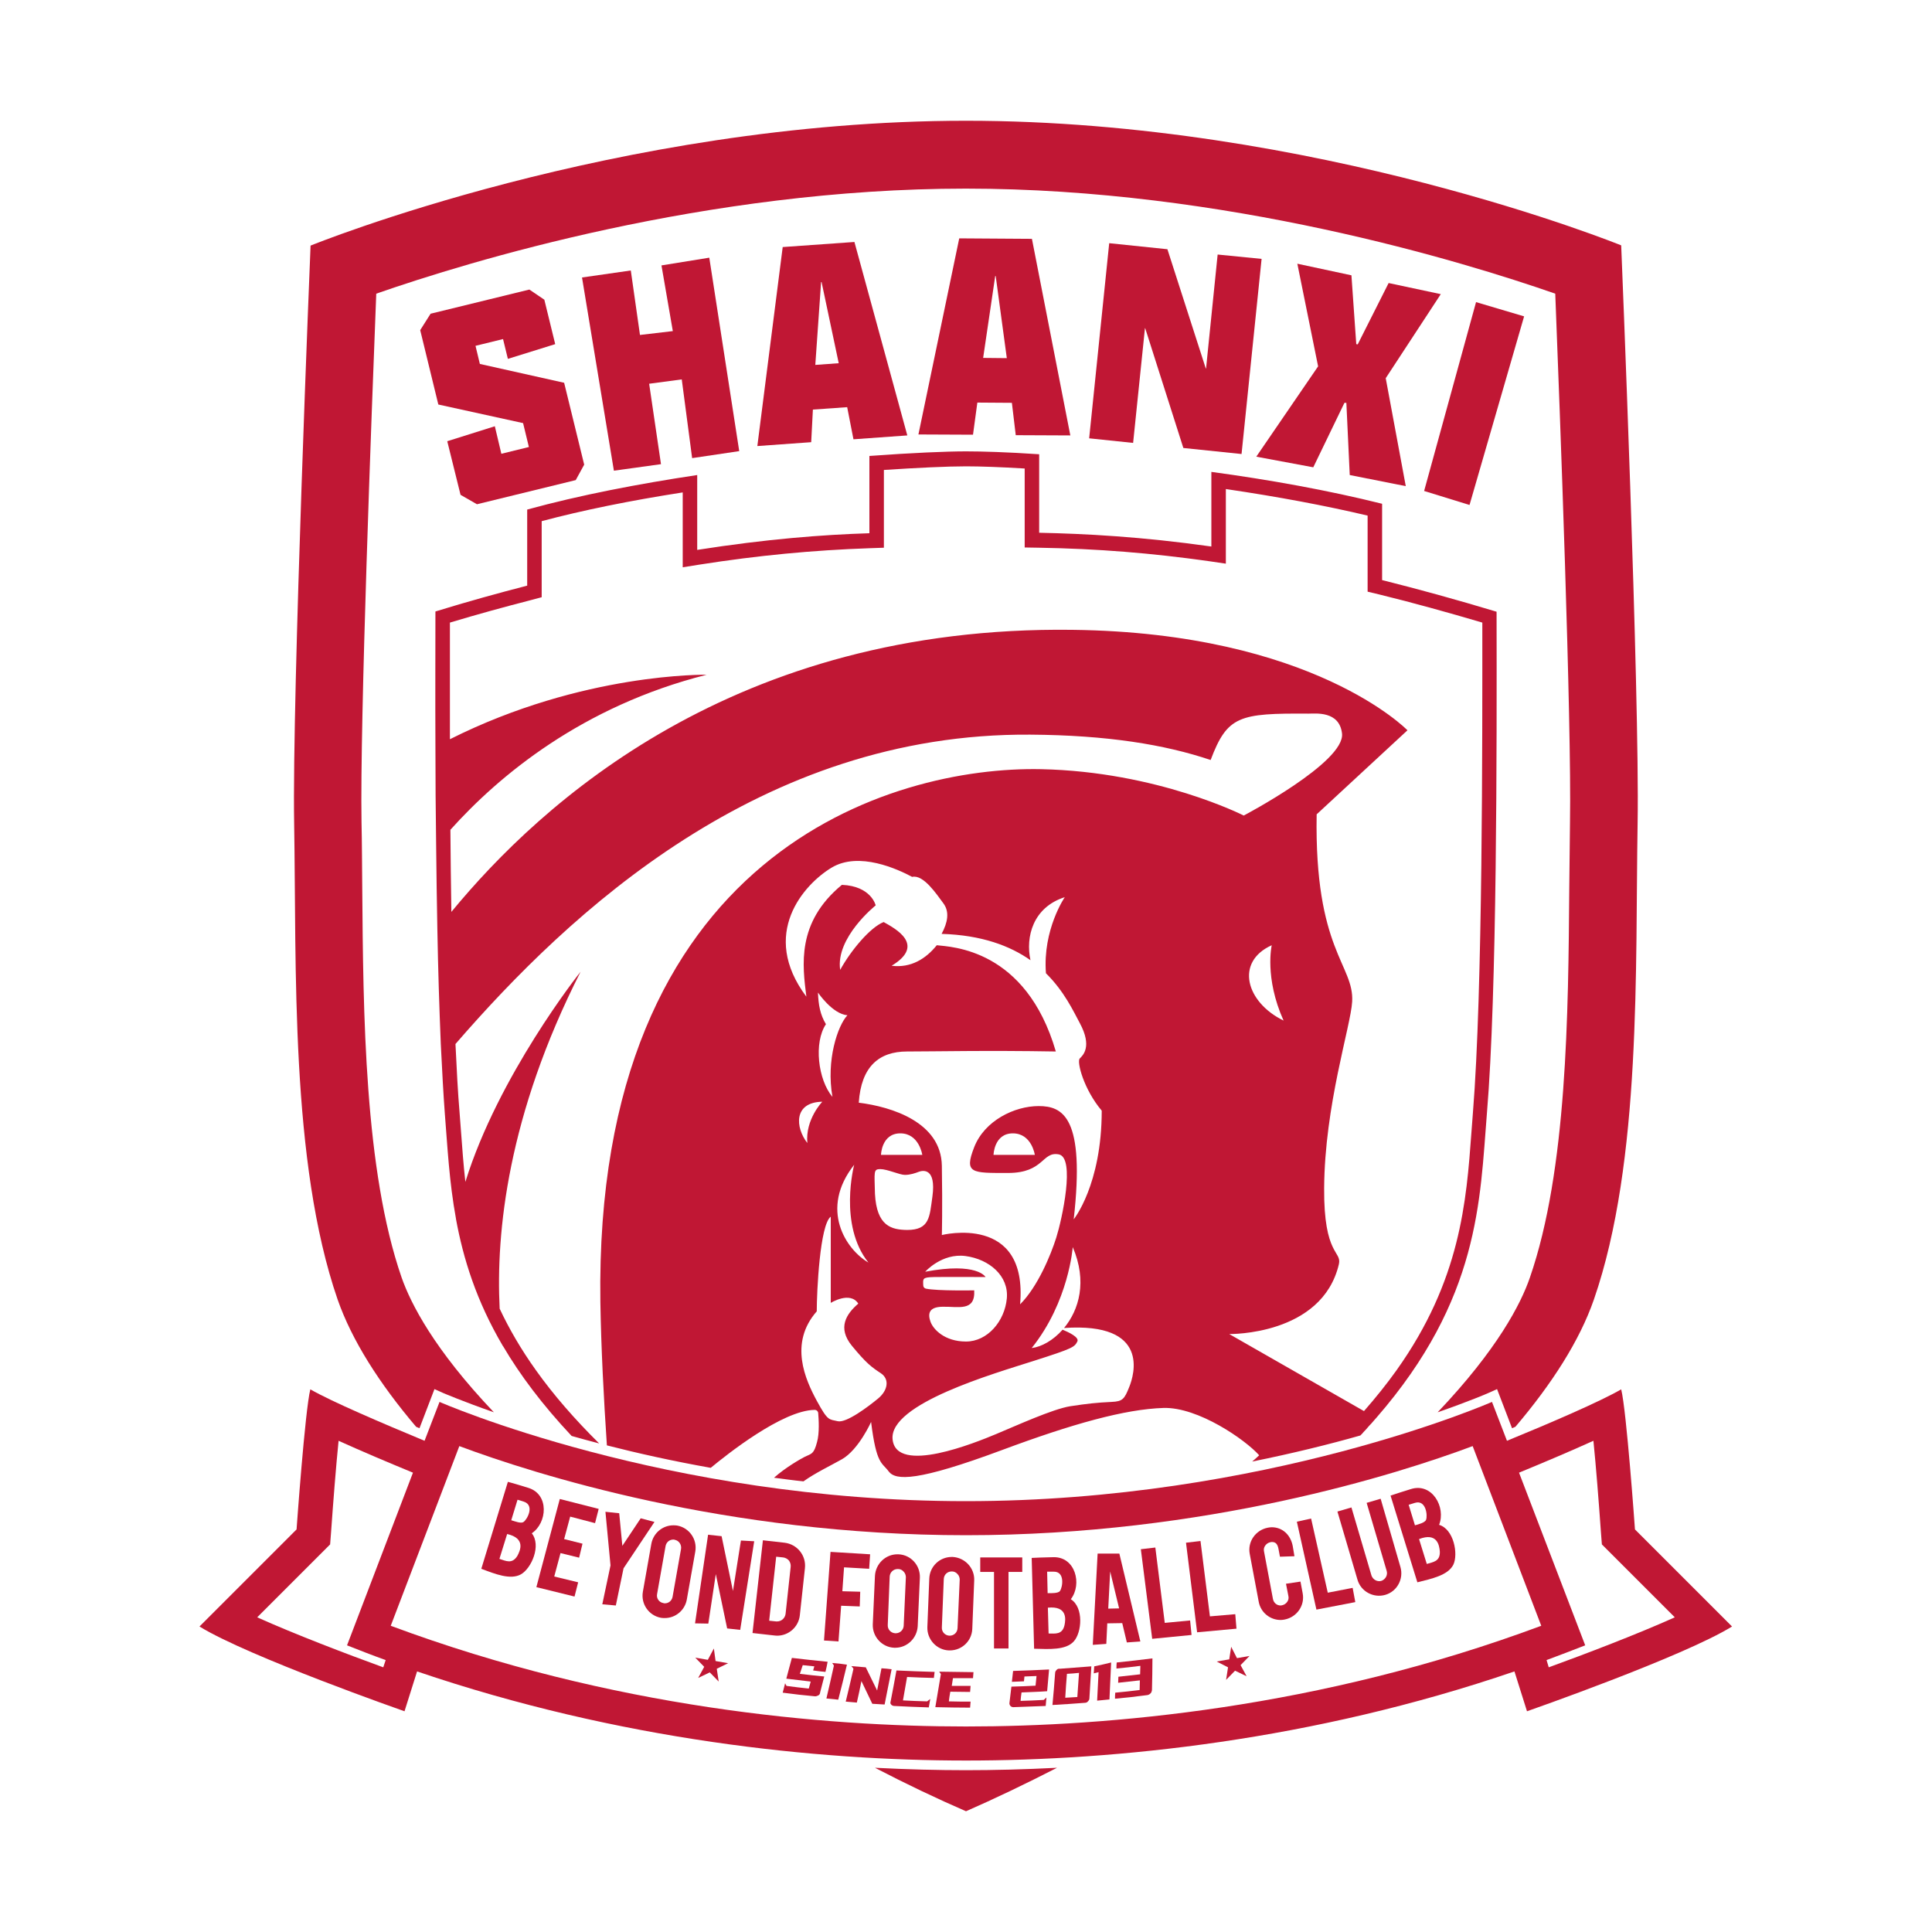 <svg version="1.1" xmlns="http://www.w3.org/2000/svg" xmlns:xlink="http://www.w3.org/1999/xlink" x="0px" y="0px"
	 viewBox="0 0 800 800" enable-background="new 0 0 800 800" xml:space="preserve">
<g>
	<polygon fill="#C01734" points="631.1,131 611.2,125.1 589.7,203.3 608.5,209.1 	"/>
	<polygon fill="#C01734" points="499.4,152.6 499.3,152.6 483.4,103.2 459.3,100.7 451,181.5 469.2,183.4 474.1,135.9 474.2,135.9 
		490,185.5 514.1,188 522.4,107.2 504.2,105.4 	"/>
	<polygon fill="#C01734" points="210.3,148.6 229.9,142.5 225.4,124.1 219.2,119.9 178.3,129.9 174,136.7 181.5,167.5 216.6,175.2 
		219,185.1 207.6,187.9 204.9,176.5 185.2,182.7 190.7,204.9 197.5,208.8 238.4,198.8 241.9,192.4 233.6,158.5 198.7,150.7 
		196.9,143.2 208.3,140.4 	"/>
	<polygon fill="#C01734" points="261.2,112 241,114.9 254.2,194.9 273.7,192.2 268.8,158.9 282.3,157.1 286.6,189.7 306.1,186.8 
		293.7,106.7 273.9,109.9 278.6,137.1 265,138.7 	"/>
	<path fill="#C01734" d="M404.7,166.7l14.3,0.1l1.6,13.4l22.6,0.1l-15.9-81.4l-30.1-0.2l-16.9,81.2l22.6,0.1L404.7,166.7z
		 M412.1,114.3l0.2,0l4.6,34l-9.8-0.1L412.1,114.3z"/>
	<path fill="#C01734" d="M350.8,168.6l2.6,13.3l22.3-1.6l-21.9-80.1l-29.7,2.1l-10.5,82.4l22.3-1.6l0.7-13.5L350.8,168.6z
		 M340,116.8l0.2,0l7.1,33.6l-9.7,0.7L340,116.8z"/>
	<polygon fill="#C01734" points="543.8,193.5 556.7,166.8 557.5,166.8 558.9,196.7 582.1,201.3 573.8,156.6 596.6,121.8 575,117.2 
		562.2,142.6 561.6,142.5 559.6,114 537.2,109.2 545.8,151.7 520.2,189.1 	"/>
	<polygon fill="#C01734" points="296.3,687.8 295.6,682.6 293.1,687.3 287.9,686.4 291.6,690.2 289.1,694.8 293.9,692.5 
		297.6,696.3 296.8,691 301.5,688.7 	"/>
	<polygon fill="#C01734" points="512.2,686.6 509.8,681.9 509,687.1 503.8,688 508.5,690.4 507.7,695.6 511.4,691.8 516.2,694.1 
		513.7,689.5 517.4,685.7 	"/>
	<path fill="#C01734" d="M341.8,692.3c0.4-1.7,0.6-2.5,0.9-4.2c-5.9-0.6-8.9-0.9-14.8-1.6c-0.9,3.4-1.4,5.1-2.3,8.6
		c4.1,0.5,6.1,0.7,10.1,1.2c-0.3,1.2-0.5,1.8-0.8,2.9c-3.7-0.4-5.5-0.6-9.2-1.1c-0.3-0.4-0.4-0.7-0.6-1.1c-0.4,1.6-0.6,2.4-1,3.9
		c5.3,0.7,8,1,13.3,1.5c0.3,0,0.5,0,0.8-0.1c0.2-0.1,0.5-0.2,0.7-0.3c0.2-0.1,0.4-0.3,0.5-0.5c0.1-0.2,0.2-0.4,0.2-0.7
		c0.7-2.7,1-4,1.7-6.6c-4-0.4-6.1-0.6-10.1-1.1c0.5-1.5,0.7-2.2,1.2-3.6c1.9,0.2,2.9,0.3,4.8,0.5c-0.2,0.7-0.3,1-0.5,1.7
		C338.8,692,339.8,692.1,341.8,692.3z"/>
	<path fill="#C01734" d="M344.6,688.6c0.3,0.4,0.4,0.6,0.7,1.1c-1.2,5.4-1.8,8.1-3.1,13.6c1.9,0.2,2.9,0.3,4.9,0.5
		c1.5-5.8,2.2-8.7,3.6-14.5C348.2,688.9,347,688.8,344.6,688.6z"/>
	<path fill="#C01734" d="M365,690.8c-0.7,3.7-1.1,5.5-1.8,9.2c-1.9-3.8-2.8-5.8-4.7-9.6c-2.4-0.2-3.6-0.3-6-0.5
		c0.4,0.4,0.6,0.6,0.9,1.1c-1.2,5.4-1.9,8.1-3.2,13.6c1.8,0.2,2.8,0.2,4.6,0.4c0.8-3.6,1.2-5.3,1.9-8.9c1.8,3.8,2.7,5.6,4.5,9.4
		c2.1,0.1,3.1,0.2,5.1,0.3c1.2-5.9,1.7-8.8,2.9-14.6C367.6,691,366.7,690.9,365,690.8z"/>
	<path fill="#C01734" d="M368.8,704.5c-0.1,0.2-0.1,0.5-0.1,0.7c0,0.2,0.1,0.4,0.3,0.6c0.1,0.2,0.3,0.3,0.5,0.4
		c0.2,0.1,0.4,0.2,0.7,0.2c5.8,0.3,8.6,0.4,14.4,0.6c0.2-1.4,0.4-2.1,0.6-3.5c-0.5,0.4-0.8,0.6-1.3,1c-4-0.1-6-0.2-10-0.4
		c0.7-3.9,1-5.8,1.7-9.7c4.4,0.2,6.7,0.3,11.1,0.4c0.1-1,0.2-1.5,0.3-2.5c-6.3-0.2-9.5-0.3-15.8-0.6
		C370.3,696.7,369.8,699.3,368.8,704.5z"/>
	<path fill="#C01734" d="M388.9,692.2c0.3,0.4,0.4,0.6,0.7,1c-0.9,5.5-1.4,8.2-2.3,13.7c5.8,0.1,8.6,0.2,14.4,0.2
		c0.1-1,0.1-1.5,0.2-2.5c-3.6,0-5.4,0-9-0.1c0.2-1.6,0.3-2.4,0.6-4c3.3,0,4.9,0.1,8.2,0.1c0.1-1,0.1-1.5,0.2-2.5c-3.1,0-4.7,0-7.8,0
		c0.2-1.3,0.3-1.9,0.5-3.2c3.3,0,5,0,8.3,0c0.1-1,0.1-1.5,0.2-2.5C397.5,692.3,394.6,692.3,388.9,692.2z"/>
	<path fill="#C01734" d="M419,696.4c2-0.1,3-0.1,5-0.2c0.1-0.8,0.1-1.2,0.2-2c2-0.1,3-0.1,5-0.2c-0.2,1.6-0.2,2.4-0.4,4
		c-4,0.2-6,0.3-10,0.4c-0.3,2.7-0.5,4-0.8,6.7c-0.1,0.5,0.1,0.9,0.4,1.3c0.3,0.3,0.7,0.5,1.2,0.5c5.4-0.2,8.1-0.3,13.4-0.5
		c0.1-1.4,0.2-2.1,0.3-3.5c-0.4,0.4-0.7,0.6-1.1,1c-3.9,0.2-5.8,0.3-9.6,0.4c0.1-1.4,0.2-2.1,0.4-3.5c4.2-0.2,6.4-0.2,10.6-0.5
		c0.3-3.6,0.5-5.4,0.8-9c-6,0.3-8.9,0.4-14.9,0.6C419.3,693.7,419.2,694.6,419,696.4z"/>
	<path fill="#C01734" d="M437.5,691.5c-0.4,0.4-0.6,0.8-0.6,1.3c-0.4,5.3-0.6,7.9-1.1,13.2c5.4-0.3,8-0.5,13.4-0.9
		c0.5,0,1-0.2,1.3-0.6c0.4-0.4,0.6-0.8,0.6-1.3c0.3-5.3,0.5-7.9,0.8-13.2c-5.2,0.4-7.9,0.6-13.1,1
		C438.3,690.9,437.8,691.1,437.5,691.5z M441.8,693.1c2-0.1,3-0.2,5-0.4c-0.3,4-0.4,6-0.7,10c-2,0.1-3,0.2-5,0.3
		C441.3,699.1,441.5,697.1,441.8,693.1z"/>
	<path fill="#C01734" d="M452.9,692.9c0.8-0.2,1.2-0.3,2-0.5c-0.2,4.7-0.4,7.1-0.6,11.8c2-0.2,3-0.3,5.1-0.5
		c0.3-6.1,0.4-9.2,0.7-15.3c-2.8,0.7-4.2,1-7,1.6C453,691.3,453,691.8,452.9,692.9z"/>
	<path fill="#C01734" d="M462.3,690.9c4-0.4,6-0.6,9.9-1.1c0,1.4-0.1,2.1-0.1,3.5c-3.6,0.4-5.4,0.6-9,1c0,1-0.1,1.5-0.1,2.5
		c3.6-0.4,5.4-0.6,9-1c0,1.6-0.1,2.4-0.1,4c-4,0.5-6,0.7-10.1,1.1c-0.1,1-0.1,1.5-0.1,2.5c5.4-0.5,8-0.8,13.4-1.5
		c0.5-0.1,0.9-0.3,1.3-0.7c0.4-0.4,0.5-0.8,0.6-1.3c0.1-5.3,0.2-7.9,0.2-13.2c-5.9,0.7-8.9,1.1-14.8,1.7
		C462.3,689.4,462.3,689.9,462.3,690.9z"/>
	<path fill="#C01734" d="M370.3,682.3c0.1,0,0.3,0,0.4,0c4.9,0,9-3.9,9.3-8.9l0.9-20.1c0.2-5.1-3.7-9.5-8.9-9.7c-0.1,0-0.3,0-0.4,0
		c-4.9,0-9,3.9-9.3,8.9l-0.9,20.1C361.2,677.7,365.2,682.1,370.3,682.3z M368.4,652.8c0.1-1.7,1.5-3.1,3.3-3.1c0.1,0,0.1,0,0.2,0
		c0.9,0,1.7,0.4,2.3,1.1c0.6,0.6,0.9,1.5,0.9,2.3l-0.9,20.1c-0.1,1.7-1.5,3.1-3.3,3.1c-0.1,0-0.1,0-0.2,0c-1.8-0.1-3.2-1.6-3.1-3.4
		L368.4,652.8z"/>
	<path fill="#C01734" d="M280.4,631.7c-0.6-0.1-1.1-0.1-1.6-0.1c-4.4,0-8.3,3.2-9.1,7.7l-3.5,19.8c-0.9,5.1,2.5,9.9,7.5,10.8h0
		c0.6,0.1,1.1,0.1,1.6,0.1c4.4,0,8.3-3.2,9.1-7.7l3.5-19.8C288.8,637.4,285.4,632.6,280.4,631.7z M282,641.4l-3.5,19.8
		c-0.3,1.6-1.6,2.7-3.2,2.7c-0.2,0-0.4,0-0.6-0.1c-1.8-0.3-3-2-2.6-3.8l3.5-19.8c0.3-1.6,1.6-2.7,3.2-2.7c0.2,0,0.4,0,0.6,0.1
		C281.1,637.9,282.3,639.6,282,641.4z"/>
	<path fill="#C01734" d="M394.5,644.7c-0.1,0-0.3,0-0.4,0c-5,0-9.1,3.9-9.3,8.9l-0.8,20.1c-0.2,5.1,3.8,9.5,8.9,9.7
		c0.1,0,0.3,0,0.4,0c5,0,9.1-3.9,9.3-8.9l0.8-20.1C403.6,649.3,399.6,645,394.5,644.7z M396.5,674.2c-0.1,1.8-1.5,3.1-3.3,3.1
		c0,0-0.1,0-0.1,0c-1.8-0.1-3.2-1.6-3.1-3.4l0.8-20.1c0.1-1.8,1.5-3.1,3.3-3.1c0,0,0.1,0,0.1,0c0.9,0,1.7,0.4,2.3,1.1
		c0.6,0.6,0.9,1.5,0.9,2.3L396.5,674.2z"/>
	<path fill="#C01734" d="M331.2,668.8l2.1-19.4c0.6-5.3-3.2-10-8.5-10.6l-8.9-1l-4.3,38.4l8.9,1c0.4,0,0.7,0.1,1.1,0.1
		C326.5,677.4,330.7,673.7,331.2,668.8z M327.4,648.8l-2.1,19.4c-0.2,1.8-1.7,3.2-3.5,3.2c-0.1,0-0.3,0-0.4,0l-2.9-0.3l2.9-26.5
		l2.9,0.3c0.9,0.1,1.8,0.6,2.4,1.3C327.2,646.9,327.5,647.8,327.4,648.8z"/>
	<polygon fill="#C01734" points="222.1,657.2 237.9,661.1 239.4,655.2 229.5,652.8 232.1,643.1 239.8,645 241.2,639.2 233.6,637.3 
		236.1,628 246.4,630.7 247.9,624.8 231.8,620.7 	"/>
	<polygon fill="#C01734" points="423.3,644.9 405.9,644.9 405.9,650.9 411.6,650.9 411.6,682.6 417.6,682.6 417.6,650.9 
		423.3,650.9 	"/>
	<polygon fill="#C01734" points="348.3,664.9 356,665.2 356.2,659.1 348.8,658.9 349.5,649 359.9,649.6 360.3,643.6 343.9,642.6 
		341.2,679.3 347.2,679.7 	"/>
	<path fill="#C01734" d="M538.5,654.9l-6,0.9l1,5.1c0.2,0.9,0,1.7-0.5,2.4c-0.5,0.7-1.2,1.2-2.1,1.4c-0.2,0-0.4,0.1-0.6,0.1
		c-1.6,0-2.9-1.1-3.2-2.7l-3.7-19.7c-0.2-0.9,0-1.7,0.5-2.4c0.5-0.7,1.2-1.2,2.1-1.4c0.2,0,0.4-0.1,0.6-0.1c1.6,0,2.4,0.8,2.8,2.9
		l0.6,3.2l6-0.2l-0.7-4.2c-0.9-4.7-4.3-7.8-8.7-7.8c-0.6,0-1.2,0.1-1.7,0.2c-5,1-8.4,5.8-7.4,10.9l3.7,19.7c0.8,4.5,4.7,7.6,9.1,7.6
		c0.6,0,1.2-0.1,1.7-0.2c5-1,8.4-5.8,7.4-10.9L538.5,654.9z"/>
	<path fill="#C01734" d="M571.7,620.6l-5.8,1.7l8.3,28.2c0.5,1.7-0.5,3.5-2.2,4.1c-1.7,0.5-3.5-0.5-4.1-2.2l-8.3-28.2l-5.8,1.7
		l8.3,28.2c1.4,4.9,6.6,7.7,11.5,6.3l0,0c4.9-1.4,7.7-6.6,6.3-11.5L571.7,620.6z"/>
	<polygon fill="#C01734" points="549.8,659.5 542.9,628.8 537,630.1 545.1,666.5 561.2,663.4 560.1,657.5 	"/>
	<polygon fill="#C01734" points="511.5,668.4 501,669.3 497.1,638.1 491.1,638.8 495.7,675.9 512,674.4 	"/>
	<polygon fill="#C01734" points="482.3,672 478.4,640.8 472.4,641.5 477.1,678.6 493.4,677 492.8,671 	"/>
	<path fill="#C01734" d="M458.5,672.2l6.2-0.1l1.9,8l5.6-0.4l-8.7-36.4h-9l-2,37.8l5.6-0.4L458.5,672.2z M459.7,650.7l3.7,15.3
		l-4.5,0.1L459.7,650.7z"/>
	<polygon fill="#C01734" points="306.8,637.9 303.5,658.8 298.8,636.1 293.2,635.5 287.8,672.2 293.3,672.3 296.4,651.8 
		301.1,674.3 306.5,674.9 312.3,638.2 	"/>
	<polygon fill="#C01734" points="265.3,628.7 257.7,640.1 256.4,626.6 250.7,626 252.8,648.2 249.4,664.3 255,664.8 258.2,649.4 
		271,630.2 	"/>
	<path fill="#C01734" d="M444.6,679.7c3.4-3.7,4.2-14.1-1.2-17.5c4.8-6.2,1.9-17.7-7.3-17.4c-6.9,0.2-4.8,0.1-8.9,0.3l1,37.6
		C434.6,682.9,441.3,683.3,444.6,679.7z M440.8,672.9c-0.9,4.1-3.9,3.5-6.6,3.5l-0.3-10.7C442,664.9,441.3,670.5,440.8,672.9z
		 M436.3,650.8c4.8-0.1,3.7,6.5,2.6,8c-0.7,1-3.6,0.9-5.1,0.9l-0.2-8.9C434.3,650.8,435.2,650.8,436.3,650.8z"/>
	<path fill="#C01734" d="M595.9,631.4c2.9-7.3-2.9-17.6-11.7-14.8c-6.6,2.1-4.6,1.4-8.4,2.7l11.1,35.9c6-1.5,12.7-2.9,14.9-7.3
		C603.9,643.5,602,633.2,595.9,631.4z M585.9,631.6l-2.6-8.5c0.7-0.2,1.6-0.5,2.6-0.8c4.6-1.4,5.3,5.3,4.6,7
		C590.1,630.5,587.3,631.2,585.9,631.6z M590.8,647.6l-3.2-10.3c7.5-2.9,8.4,2.6,8.6,5.1C596.4,646.6,593.4,646.8,590.8,647.6z"/>
	<path fill="#C01734" d="M218.8,616.1c-6.6-2-4.5-1.4-8.5-2.5l-11,36c5.8,2.2,12.1,4.7,16.4,2.3c4.4-2.5,8.5-12,4.5-17
		C226.6,630.6,227.5,618.8,218.8,616.1z M214.2,644.3c-2.2,3.5-4.8,2-7.4,1.2l3.2-10.3C217.8,637,215.4,642.1,214.2,644.3z
		 M216.8,630.2c-1,0.8-3.7-0.3-5.1-0.7l2.6-8.5c0.7,0.2,1.6,0.5,2.6,0.8C221.5,623.3,218.3,629.2,216.8,630.2z"/>
	<path fill="#C01734" d="M362.3,732c13.1,6.8,25.7,12.8,37.7,18c11.9-5.2,24.6-11.3,37.7-18c-13.7,0.7-26.3,1-37.7,1
		S376,732.7,362.3,732z"/>
	<path fill="#C01734" d="M139.8,538.1c5.9,16.9,17.3,34.8,32.5,52.7c0.5,0.2,0.9,0.4,1.4,0.6l6.2-16.2l3.8,1.7
		c0.3,0.1,7.7,3.3,20.8,7.9c-24.8-26.1-34.4-45-38.2-55.8c-15.4-44.5-15.9-109.2-16.3-161.2c-0.1-9.6-0.1-18.6-0.3-27.4
		c-0.7-41.6,4.2-170.3,6.1-218.8c38.2-13.3,136.7-43.5,244.1-43.5c107.4,0,205.9,30.2,244.1,43.5c1.9,48.5,6.8,177.2,6.1,218.8
		c-0.1,8.8-0.2,17.8-0.3,27.4c-0.4,52-0.9,116.7-16.3,161.2c-3.7,10.8-13.4,29.7-38.2,55.8c13.2-4.6,20.6-7.8,20.8-7.9l3.8-1.7
		l6.2,16.2c0.5-0.2,0.9-0.4,1.4-0.6c15.2-17.9,26.6-35.7,32.5-52.7c19.8-57.2,17.1-137.8,18.1-197.3c0.9-52.8-6.8-239.2-6.8-239.2
		S544.6,50,400,50s-271.4,51.7-271.4,51.7s-7.7,186.4-6.8,239.2C122.8,400.3,120.1,481,139.8,538.1z"/>
	<path fill="#C01734" d="M619.7,253.3c-16.9-5.1-32.6-9.4-47.4-13.1v-31.6c-22.4-5.6-47-10-70.7-13.2v30.9
		c-29-4.1-52.4-5.3-71.3-5.7v-32.5c-13.2-0.9-23.8-1.2-30.3-1.2c-8,0-22.3,0.6-40,1.9v32c-19.3,0.6-42.7,2.4-71.3,6.9v-31
		c-24,3.6-48.6,8.3-70.4,14.3v31.5c-12,3.1-24.7,6.6-38,10.7c0,15.9-0.1,35.2,0,55.8c0,13.4,0.1,27.3,0.3,41.3
		c0.1,11.6,0.3,23.1,0.5,34.4c0,0,0,0,0,0c0.3,16.7,0.8,32.6,1.4,47c0,0,0,0.1,0,0.1c0,0.7,0.1,1.3,0.1,2c0.5,10.1,1,19.4,1.6,27.4
		c1.1,13.7,1.8,28.1,4.6,43.4c0,0,0,0,0,0.1c3,16.4,8.4,33.9,19.4,52.6c0,0,0,0.1,0.1,0.1c7,11.9,16.2,24.2,28.4,37.2
		c3.6,1,7.5,2.1,11.4,3.1c-10.2-10.1-18.9-20.1-26.1-30.2c-6.3-8.8-11.2-17.3-15.1-25.6c-1.6-31.5,3.3-80.1,33.5-139.5
		c-0.7,0.8-34.1,43.1-47.7,87c-0.8-7.1-1.3-14.1-1.8-20.8c-0.2-2.7-0.4-5.3-0.6-7.9c-0.7-8.2-1.2-17.8-1.7-28.4
		c47.3-54.6,126.5-128.9,238-128.1c31.8,0.2,55.7,4.1,74.7,10.5c6.9-18.3,11.8-19.4,40.5-19.2c3,0,12.8-1.2,13.9,8.2
		c1.4,11.9-40.7,34-40.7,34s-35.7-18.2-83.9-19.2c-61.8-1.3-185.2,34.6-182.5,220.6c0.3,18.9,1.4,40.2,2.7,59.4
		c12.9,3.3,27.3,6.5,43,9.3c6.4-5.3,29.7-23.9,43.1-24c0.7,0,1.3,0.5,1.4,1.3c0.2,2.5,0.6,8.3-0.5,12.1c-1.3,5-2.3,4.7-5,6
		c-1.8,0.9-8.1,4.5-12.8,8.7c4,0.5,8.1,1.1,12.2,1.5c4.7-3.4,11.6-6.7,16-9.2c6.9-4,12-15.4,12-15.4c2.2,17.8,4.5,16.7,7.3,20.5
		c2.9,3.8,11.8,4.2,47-8.9c29-10.8,50.8-16.9,66.8-17.4c14.3-0.4,33.8,13.1,39.6,19.6c-0.9,0.9-1.9,1.7-2.9,2.6
		c16.8-3.4,31.8-7.1,44.8-10.8c0.1-0.1,0.1-0.1,0.2-0.2c0.4-0.4,0.8-0.8,1.1-1.2c0.7-0.7,1.3-1.4,1.9-2.1c0.4-0.5,0.9-1,1.3-1.4
		c0.4-0.5,0.9-1,1.3-1.5c0.3-0.3,0.5-0.6,0.8-0.9l0,0c42.9-49.3,42.9-90.2,45.8-126.1C619.9,410.7,619.8,310.2,619.7,253.3z
		 M344.3,359.3c11.4-6.9,27.6,0.7,33.4,3.8c4.7-1.1,10.2,7.3,12.9,10.9c2.7,3.6,1.8,8-0.7,12.7c16.7,0.5,28.4,5,36.8,10.9
		c-2.1-9.6,1-21.9,14.2-26.1c0,0-9.2,13.4-7.8,31.5c7.7,7.6,11.5,16,14,20.6c5.3,9.8,1.3,13.4,0,14.7c-1.3,1.3,1.6,12.7,9.1,21.6
		c0,30.7-11.6,45-11.6,45c4.8-42.3-4.5-46.9-14.5-46.9c-10,0-22.4,6-26.7,17c-4.3,11-1,10.7,14,10.7s14-9,21-7.7s1.3,27.1-1,34.4
		c-2.3,7.3-7.7,20.4-15,27.7c3.3-37.7-32.4-28.7-32.4-28.7s0.3-10.7,0-28.7c-0.3-18-20.7-24.4-34.4-26.1c1-15,8.4-21.2,20-21.2
		s32.7-0.5,61.6,0c-12.4-42.6-43.3-43.3-49.3-44c-4.5,5.6-10.7,9.5-18.7,8.5c14.4-8.7,1.3-15.5-3.3-18.1c-5.6,2.2-13.6,11.8-18,19.8
		c-2-13.4,14.7-26.7,14.7-26.7s-1.8-8-14-8.5c-18.9,15.6-16.3,33.4-14.7,46.3C314.4,386.7,332.9,366.2,344.3,359.3z M428.5,478.2
		h-17.1c0,0,0.2-8.9,8-8.9S428.5,478.2,428.5,478.2z M403.4,534.3c0,0-15.2,0.3-20-0.7c-0.6-0.1-1.1-0.7-1.1-1.3
		c-0.1-2.8-0.5-3.4,4.4-3.5c5.8-0.1,21.4,0,21.4,0s-3.4-6.3-25-2.2c0,0,6.9-7.8,16.7-6.5c9.8,1.3,18,8.2,17.1,17.6
		c-0.9,9.4-8,17.8-16.9,17.8s-13.6-5.1-14.7-8.2c-1.1-3.1-0.9-6.1,4.9-6.2C396.7,540.9,403.9,543.3,403.4,534.3z M381.9,478.2h-17.1
		c0,0,0.2-8.9,8-8.9S381.9,478.2,381.9,478.2z M344.7,454.2c-6-7.1-7.8-22.5-2.7-30.1c-2.4-4-3.1-8-3.3-13.1c0,0,6,8.9,12.2,9.4
		C346.9,424.6,342,439,344.7,454.2z M353.7,482.3c0,0-6.6,24.9,5.9,40.5C350.3,517.4,339.2,500.7,353.7,482.3z M340.5,456.2
		c0,0-7.1,7.3-6.2,17.1C329.3,466.9,328.5,456.4,340.5,456.2z M363.6,579.1c-4,3.3-13.1,10.2-16.7,9.4c-3.6-0.9-4,0.2-8.7-8.5
		s-11.6-23.8,0-37c0-8.2,1.3-35.9,5.8-39.2v35.7c0,0,8-5,11.4,0.3c-5,4.3-8.7,10-2.7,17.4c6,7.3,8.2,8.9,12,11.4
		S367.6,575.8,363.6,579.1z M362.3,494.3c-0.2-9.1-0.7-10.2,2.2-10.2c2.9,0,8,2.4,10.2,2.4c2.2,0,4.2-0.7,5.8-1.3s7.2-1.7,5.6,10.2
		c-1.2,8.5-1.1,13.9-10.5,13.9C369.2,509.2,363,507.8,362.3,494.3z M467.6,574.3c-2,5-2.7,6-7.3,6.2c-6.3,0.3-9.9,0.7-17.2,1.8
		c-7.3,1.2-22.2,8-30.6,11.5c-8.4,3.5-41.4,17-42.9,2.2s42.3-27.3,58.5-32.5c16.3-5.2,16.8-5.7,18-8c0.9-1.8-3.7-3.9-6.1-4.9
		c-3.9,4.4-8.7,7.1-12.8,7.6c15.4-19.2,17-41.8,17-41.8c6.1,14.2,2.6,26-3.6,33.5C476.4,547.4,469.6,569.4,467.6,574.3z
		 M526.6,391.4c0,0-3.1,13.4,4.9,31.2C515.9,415,511.3,398.3,526.6,391.4z M609.9,460.8c-0.2,2.6-0.4,5.3-0.6,7.9
		c-2.1,28.8-4.5,61.5-31.1,98.8c-4,5.6-8.5,11.2-13.4,16.8L509,552.4c0,0,38.4,0.7,45.4-28.9c1.3-5.6-6.3-3.5-6.1-31.5
		c0.2-34.3,11-67,11.6-77.2c0.9-15.3-15.7-21.3-14.7-77.6l37.6-34.8c0,0-39-40.4-138.7-41.6c-139.9-1.8-220,71.6-257.2,116.8
		c-0.2-11.3-0.3-22.7-0.4-34c20.1-22.4,54.6-51.2,106.1-64.2c0,0-51.2-1-106.3,26.7c0-18.6,0-35.4,0-48.3
		c11.3-3.4,22.6-6.5,33.5-9.3l4.5-1.2v-31.5c16.9-4.5,36.5-8.5,58.4-11.9v31l6.9-1.1c24.1-3.8,47.2-6,70.6-6.8l5.8-0.2v-32.2
		c13.7-0.9,26.1-1.5,34-1.5c5.9,0,14.5,0.3,24.3,0.9v32.7l5.9,0.1c24.2,0.4,46.6,2.2,70.6,5.6l6.8,1v-30.9
		c21.7,3.2,41.4,6.9,58.7,11V245l4.6,1.1c13.9,3.4,28.3,7.4,42.9,11.7C613.8,306.3,614,409.9,609.9,460.8z"/>
	<path fill="#C01734" d="M677,633.3c0,0-3.5-49.3-5.7-58c-8.8,5.1-29.5,14-47.3,21.3v0l-6.2-16.1c0,0-93.4,41.1-217.9,41.1
		s-217.9-41.1-217.9-41.1l-6.2,16.1c-17.8-7.4-38.4-16.2-47.3-21.3c-2.2,8.7-5.7,58-5.7,58l-40.2,40.2
		c20.3,12.5,84.9,35.1,84.9,35.1l5.2-16.5c0,0,0,0,0,0C256.8,720.7,338.3,729,400,729s143.2-8.2,227.1-36.9c0,0,0,0,0,0l5.2,16.5
		c0,0,64.7-22.6,84.9-35.1L677,633.3z M158.7,690.4c-15.4-5.6-36.6-13.7-52.2-20.7l30.2-30.2l0.4-5.2c0.9-12.7,2-26.8,3.1-37.7
		c9.5,4.3,20.6,9,30.8,13.2l-27.3,71.5c5.3,2.1,10.7,4.2,16,6.1L158.7,690.4z M400,714.9c-58.4,0-146.1-7.4-238.2-41.7l28.4-74.4
		c30.8,11.5,110.2,36.9,209.8,36.9c99.6,0,179-25.4,209.8-36.9l28.4,74.4C546.1,707.5,458.4,714.9,400,714.9z M640.4,687.4
		c5.3-2,10.7-4,16-6.1L629,609.8c10.2-4.2,21.3-8.9,30.8-13.2c1.1,10.9,2.2,25,3.1,37.7l0.4,5.2l30.2,30.2
		c-15.6,7-36.8,15.1-52.2,20.7L640.4,687.4z"/>
</g>
<g>
</g>
<g>
</g>
<g>
</g>
<g>
</g>
<g>
</g>
<g>
</g>
<g>
</g>
<g>
</g>
<g>
</g>
<g>
</g>
<g>
</g>
</svg>
